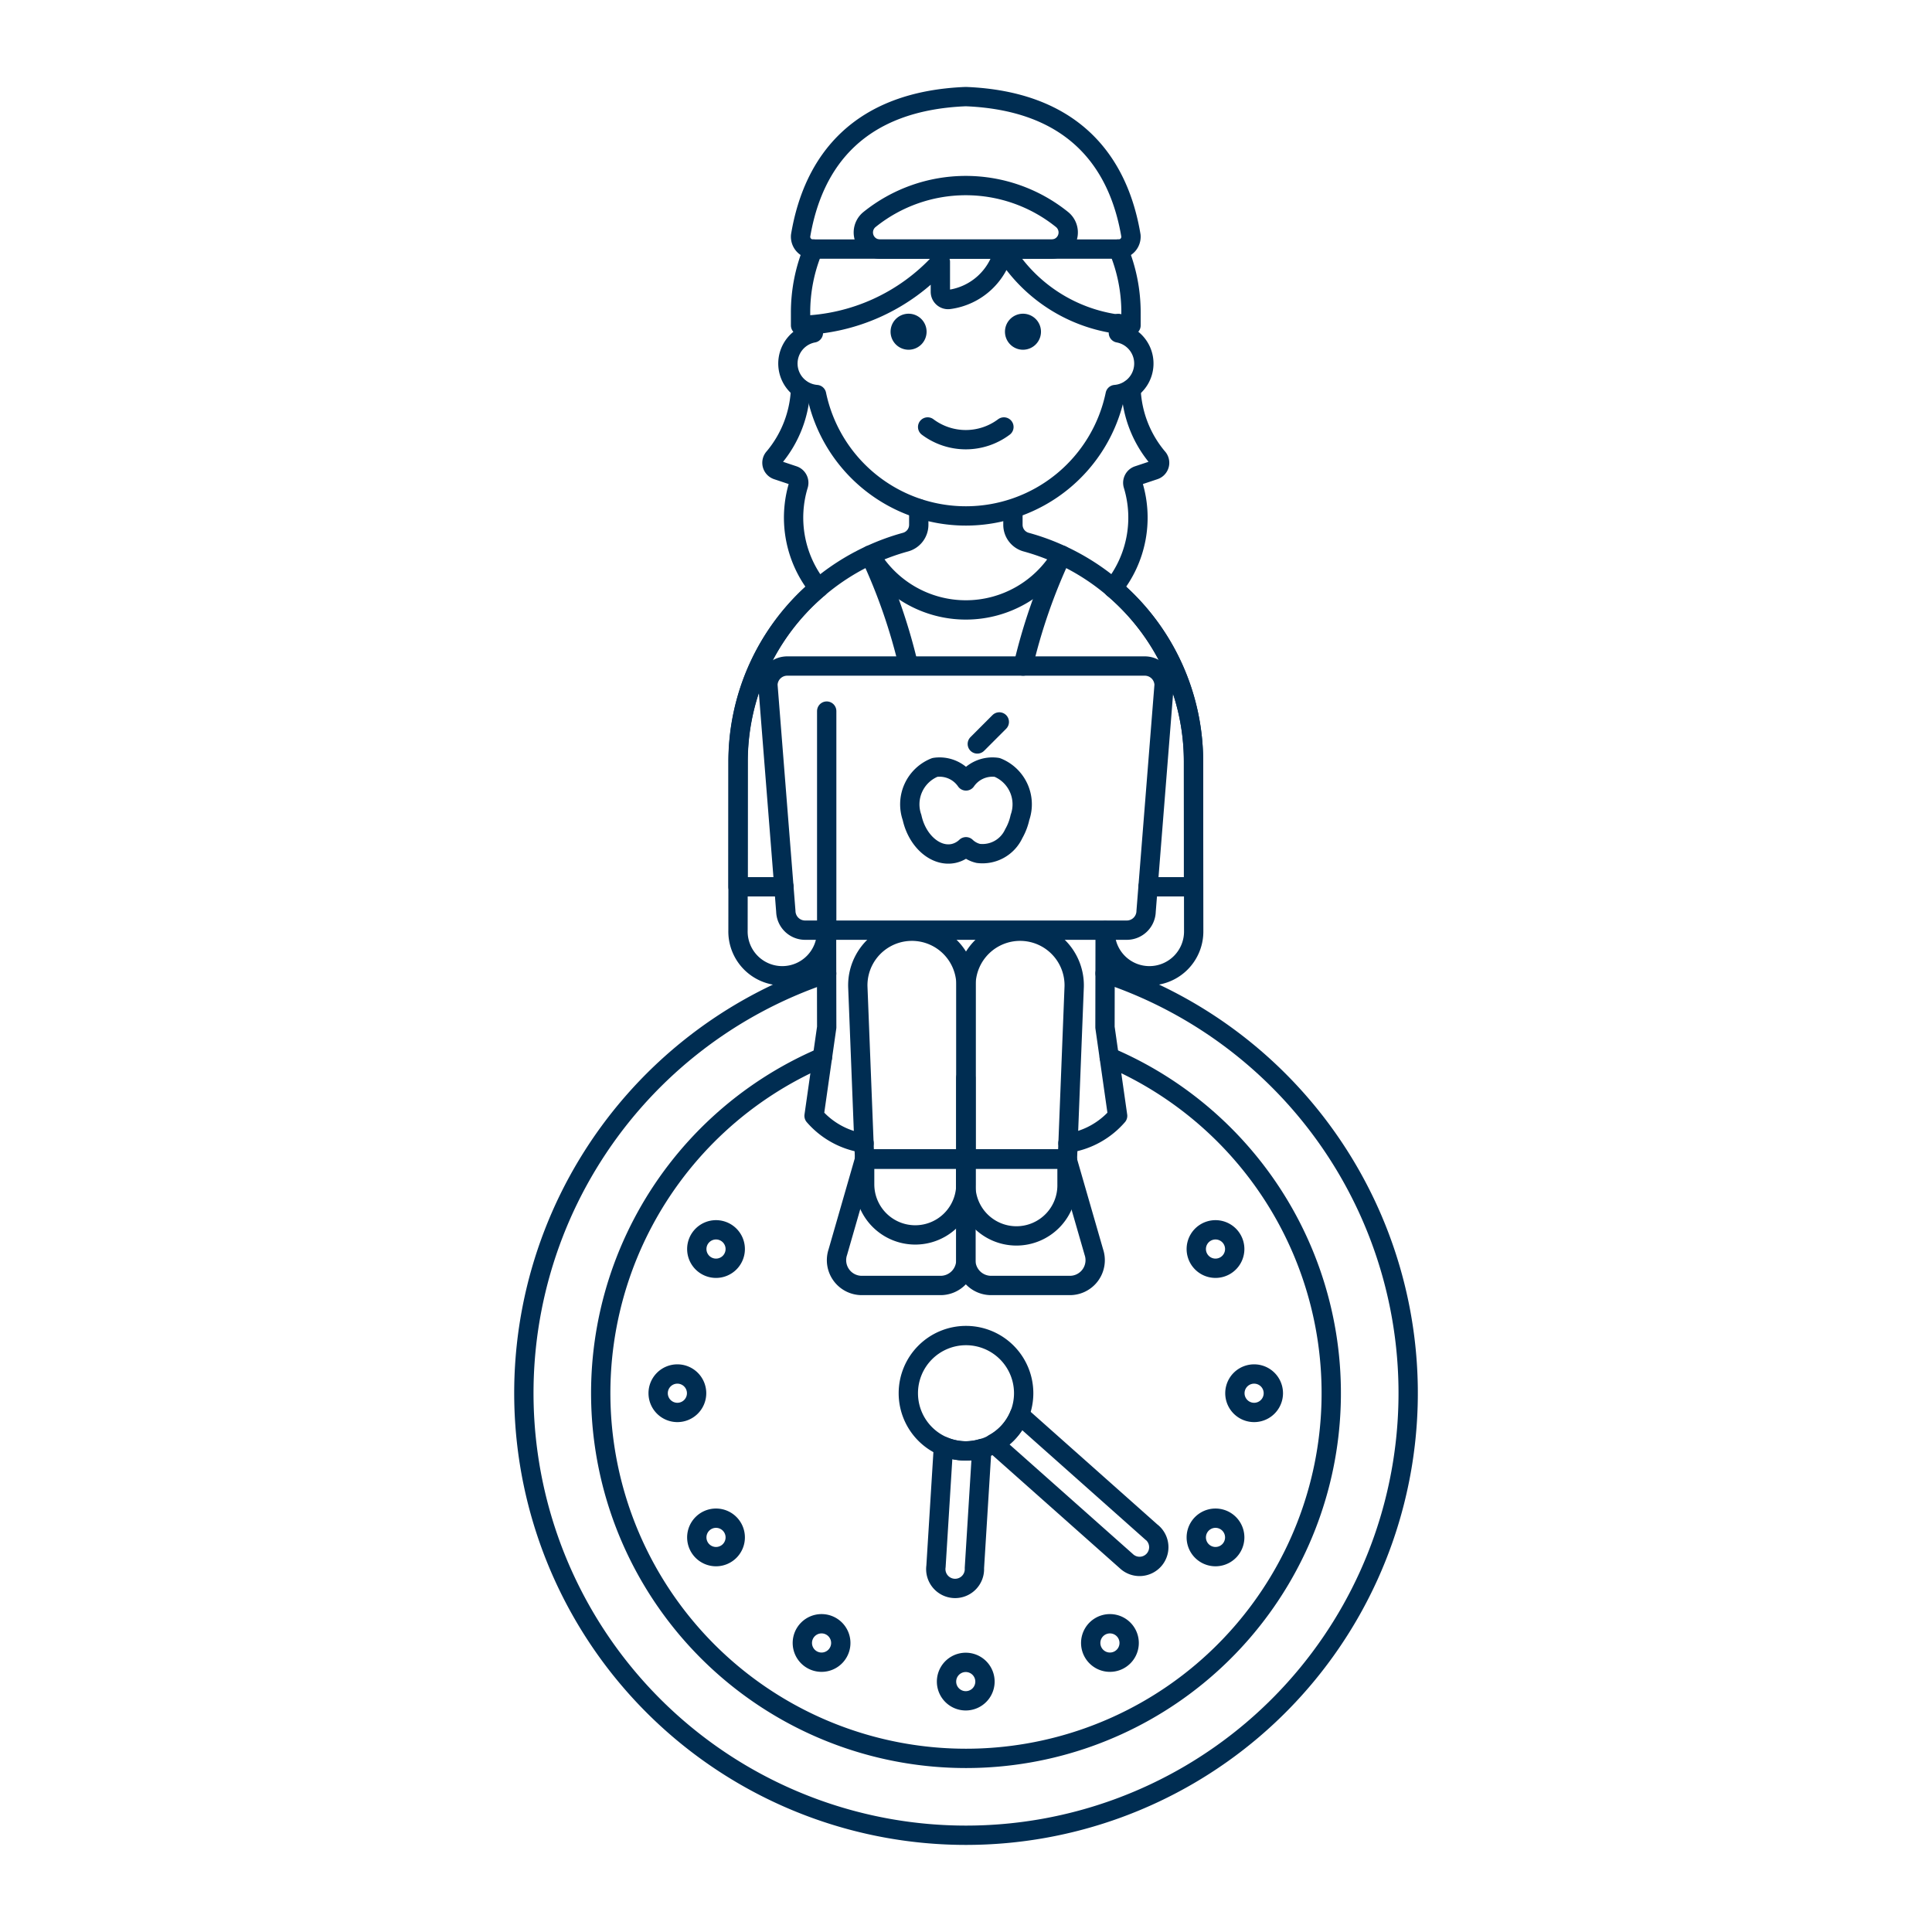 <svg xmlns="http://www.w3.org/2000/svg" version="1.1" xmlns:xlink="http://www.w3.org/1999/xlink" xmlns:svgjs="http://svgjs.com/svgjs" viewBox="0 0 300 300" width="300" height="300"><g transform="matrix(3,0,0,3,0,0)"><path d="M57.2,50.382a22.886,22.886,0,1,1-14.413.005" fill="none" stroke="#002d52" stroke-linecap="round" stroke-linejoin="round"></path><path d="M57.414,54.716a18.906,18.906,0,1,1-14.845.007" fill="none" stroke="#002d52" stroke-linecap="round" stroke-linejoin="round"></path><path d="M59.616,79.318l-6.851-6.09a2.983,2.983,0,0,1-1.324,1.485L58.3,80.805a.995.995,0,1,0,1.321-1.487Z" fill="none" stroke="#002d52" stroke-linecap="round" stroke-linejoin="round"></path><path d="M50,75.1a2.969,2.969,0,0,1-1.168-.238l-.385,6.21a1,1,0,1,0,1.988.092l.384-6.192A2.958,2.958,0,0,1,50,75.1Z" fill="none" stroke="#002d52" stroke-linecap="round" stroke-linejoin="round"></path><path d="M48.992 87.039 A0.995 0.995 0 1 0 50.982 87.039 A0.995 0.995 0 1 0 48.992 87.039 Z" fill="none" stroke="#002d52" stroke-linecap="round" stroke-linejoin="round"></path><path d="M56.455 85.040 A0.995 0.995 0 1 0 58.445 85.040 A0.995 0.995 0 1 0 56.455 85.040 Z" fill="none" stroke="#002d52" stroke-linecap="round" stroke-linejoin="round"></path><path d="M36.066 64.650 A0.995 0.995 0 1 0 38.056 64.650 A0.995 0.995 0 1 0 36.066 64.650 Z" fill="none" stroke="#002d52" stroke-linecap="round" stroke-linejoin="round"></path><path d="M61.919 79.576 A0.995 0.995 0 1 0 63.909 79.576 A0.995 0.995 0 1 0 61.919 79.576 Z" fill="none" stroke="#002d52" stroke-linecap="round" stroke-linejoin="round"></path><path d="M34.066 72.113 A0.995 0.995 0 1 0 36.056 72.113 A0.995 0.995 0 1 0 34.066 72.113 Z" fill="none" stroke="#002d52" stroke-linecap="round" stroke-linejoin="round"></path><path d="M63.918 72.113 A0.995 0.995 0 1 0 65.908 72.113 A0.995 0.995 0 1 0 63.918 72.113 Z" fill="none" stroke="#002d52" stroke-linecap="round" stroke-linejoin="round"></path><path d="M36.066 79.576 A0.995 0.995 0 1 0 38.056 79.576 A0.995 0.995 0 1 0 36.066 79.576 Z" fill="none" stroke="#002d52" stroke-linecap="round" stroke-linejoin="round"></path><path d="M61.919 64.650 A0.995 0.995 0 1 0 63.909 64.650 A0.995 0.995 0 1 0 61.919 64.650 Z" fill="none" stroke="#002d52" stroke-linecap="round" stroke-linejoin="round"></path><path d="M41.529 85.040 A0.995 0.995 0 1 0 43.519 85.040 A0.995 0.995 0 1 0 41.529 85.040 Z" fill="none" stroke="#002d52" stroke-linecap="round" stroke-linejoin="round"></path><path d="M47.015 72.113 A2.985 2.985 0 1 0 52.985 72.113 A2.985 2.985 0 1 0 47.015 72.113 Z" fill="none" stroke="#002d52" stroke-linecap="round" stroke-linejoin="round"></path><path d="M57.613,30.438A5.8,5.8,0,0,0,58.648,25.1a.4.4,0,0,1,.253-.488l.851-.284a.394.394,0,0,0,.158-.649,5.877,5.877,0,0,1-1.369-3.546" fill="none" stroke="#002d52" stroke-linecap="round" stroke-linejoin="round"></path><path d="M41.437,20.133a5.89,5.89,0,0,1-1.369,3.546.394.394,0,0,0,.157.649l.851.284a.4.4,0,0,1,.253.488,5.8,5.8,0,0,0,1.038,5.341" fill="none" stroke="#002d52" stroke-linecap="round" stroke-linejoin="round"></path><path d="M49.992 55.792L49.992 59.99" fill="none" stroke="#002d52" stroke-linecap="round" stroke-linejoin="round"></path><path d="M42.79 47.936L42.79 36.806" fill="none" stroke="#002d52" stroke-linecap="round" stroke-linejoin="round"></path><path d="M59.422,45.9h2.354V39.428a11.761,11.761,0,0,0-4.163-8.99" fill="none" stroke="#002d52" stroke-linecap="round" stroke-linejoin="round"></path><path d="M42.239,30.546A11.759,11.759,0,0,0,38.2,39.428V45.9h2.377" fill="none" stroke="#002d52" stroke-linecap="round" stroke-linejoin="round"></path><path d="M47.555,26.326v.834a.931.931,0,0,1-.685.9,11.7,11.7,0,0,0-1.833.672,5.745,5.745,0,0,0,9.91,0,11.662,11.662,0,0,0-1.833-.672.931.931,0,0,1-.685-.9v-.8" fill="none" stroke="#002d52" stroke-linecap="round" stroke-linejoin="round"></path><path d="M55.278,59.169a4.229,4.229,0,0,0,2.57-1.413l-.654-4.583.008-5.007a2.292,2.292,0,1,0,4.583,0l-.009-8.741a11.785,11.785,0,0,0-6.829-10.694,29.22,29.22,0,0,0-1.991,5.743" fill="none" stroke="#002d52" stroke-linecap="round" stroke-linejoin="round"></path><path d="M44.722,59.171a4.225,4.225,0,0,1-2.586-1.415l.654-4.583-.008-5.007a2.292,2.292,0,1,1-4.583,0l.008-8.741a11.786,11.786,0,0,1,6.83-10.694,29.3,29.3,0,0,1,1.986,5.722" fill="none" stroke="#002d52" stroke-linecap="round" stroke-linejoin="round"></path><path d="M43.365,64.813a1.309,1.309,0,0,0,1.242,1.723h4.076a1.309,1.309,0,0,0,1.309-1.309V59.99H44.754Z" fill="none" stroke="#002d52" stroke-linecap="round" stroke-linejoin="round"></path><path d="M49.992,61.3a2.619,2.619,0,0,1-5.238,0V59.99h5.238Z" fill="none" stroke="#002d52" stroke-linecap="round" stroke-linejoin="round"></path><path d="M56.619,64.813a1.309,1.309,0,0,1-1.242,1.723H51.3a1.309,1.309,0,0,1-1.309-1.309V59.99h5.237Z" fill="none" stroke="#002d52" stroke-linecap="round" stroke-linejoin="round"></path><path d="M49.992,61.3a2.619,2.619,0,1,0,5.237,0V59.99H49.992Z" fill="none" stroke="#002d52" stroke-linecap="round" stroke-linejoin="round"></path><path d="M58.3,48.145H41.7a1,1,0,0,1-1.026-.976L39.747,35.45a1,1,0,0,1,1.025-.976H59.228a1,1,0,0,1,1.026.976l-.932,11.719A1,1,0,0,1,58.3,48.145Z" fill="none" stroke="#002d52" stroke-linecap="round" stroke-linejoin="round"></path><path d="M51.612,39.721a1.659,1.659,0,0,0-1.612.7,1.659,1.659,0,0,0-1.612-.7,2.056,2.056,0,0,0-1.181,2.592c.269,1.23,1.235,2.062,2.157,1.86A1.356,1.356,0,0,0,50,43.828a1.356,1.356,0,0,0,.636.345,1.782,1.782,0,0,0,1.836-1.022,2.92,2.92,0,0,0,.321-.838A2.056,2.056,0,0,0,51.612,39.721Z" fill="none" stroke="#002d52" stroke-linecap="round" stroke-linejoin="round"></path><path d="M50.585 38.507L51.724 37.367" fill="none" stroke="#002d52" stroke-linecap="round" stroke-linejoin="round"></path><path d="M50,50.945a2.8,2.8,0,1,0-5.6.11l.351,8.935H50Z" fill="none" stroke="#002d52" stroke-linecap="round" stroke-linejoin="round"></path><path d="M50,50.945a2.8,2.8,0,1,1,5.6.11l-.351,8.935H50Z" fill="none" stroke="#002d52" stroke-linecap="round" stroke-linejoin="round"></path><path d="M42.1,16.932v.3a1.611,1.611,0,0,0,.165,3.19,7.895,7.895,0,0,0,15.457,0,1.611,1.611,0,0,0,.166-3.19v-.49" fill="none" stroke="#002d52" stroke-linecap="round" stroke-linejoin="round"></path><path d="M51.962,22.1a3.289,3.289,0,0,1-3.947,0" fill="none" stroke="#002d52" stroke-linecap="round" stroke-linejoin="round"></path><path d="M47.029,16.238a.932.932,0,1,0,.931.932.932.932,0,0,0-.931-.932Z" fill="#002d52"></path><path d="M52.949,16.238a.932.932,0,1,0,.932.932.932.932,0,0,0-.932-.932Z" fill="#002d52"></path><path d="M42.094,12.891a8.505,8.505,0,0,0-.657,3.292v.658a10.138,10.138,0,0,0,7.236-3.288V15.1a.4.4,0,0,0,.457.4,3.361,3.361,0,0,0,2.833-2.6,8.161,8.161,0,0,0,6.578,3.943v-.658" fill="none" stroke="#002d52" stroke-linecap="round" stroke-linejoin="round"></path><path d="M58.541,16.183a8.523,8.523,0,0,0-.657-3.292" fill="none" stroke="#002d52" stroke-linecap="round" stroke-linejoin="round"></path><path d="M58.538,12.2C57.883,8.289,55.481,5.22,49.989,5c-5.492.22-7.894,3.289-8.55,7.2a.641.641,0,0,0,.662.693H57.876A.64.64,0,0,0,58.538,12.2Z" fill="none" stroke="#002d52" stroke-linecap="round" stroke-linejoin="round"></path><path d="M54.98,11.369a7.944,7.944,0,0,0-9.983,0,.862.862,0,0,0,.553,1.525h8.878a.862.862,0,0,0,.552-1.525Z" fill="none" stroke="#002d52" stroke-linecap="round" stroke-linejoin="round"></path></g></svg>
